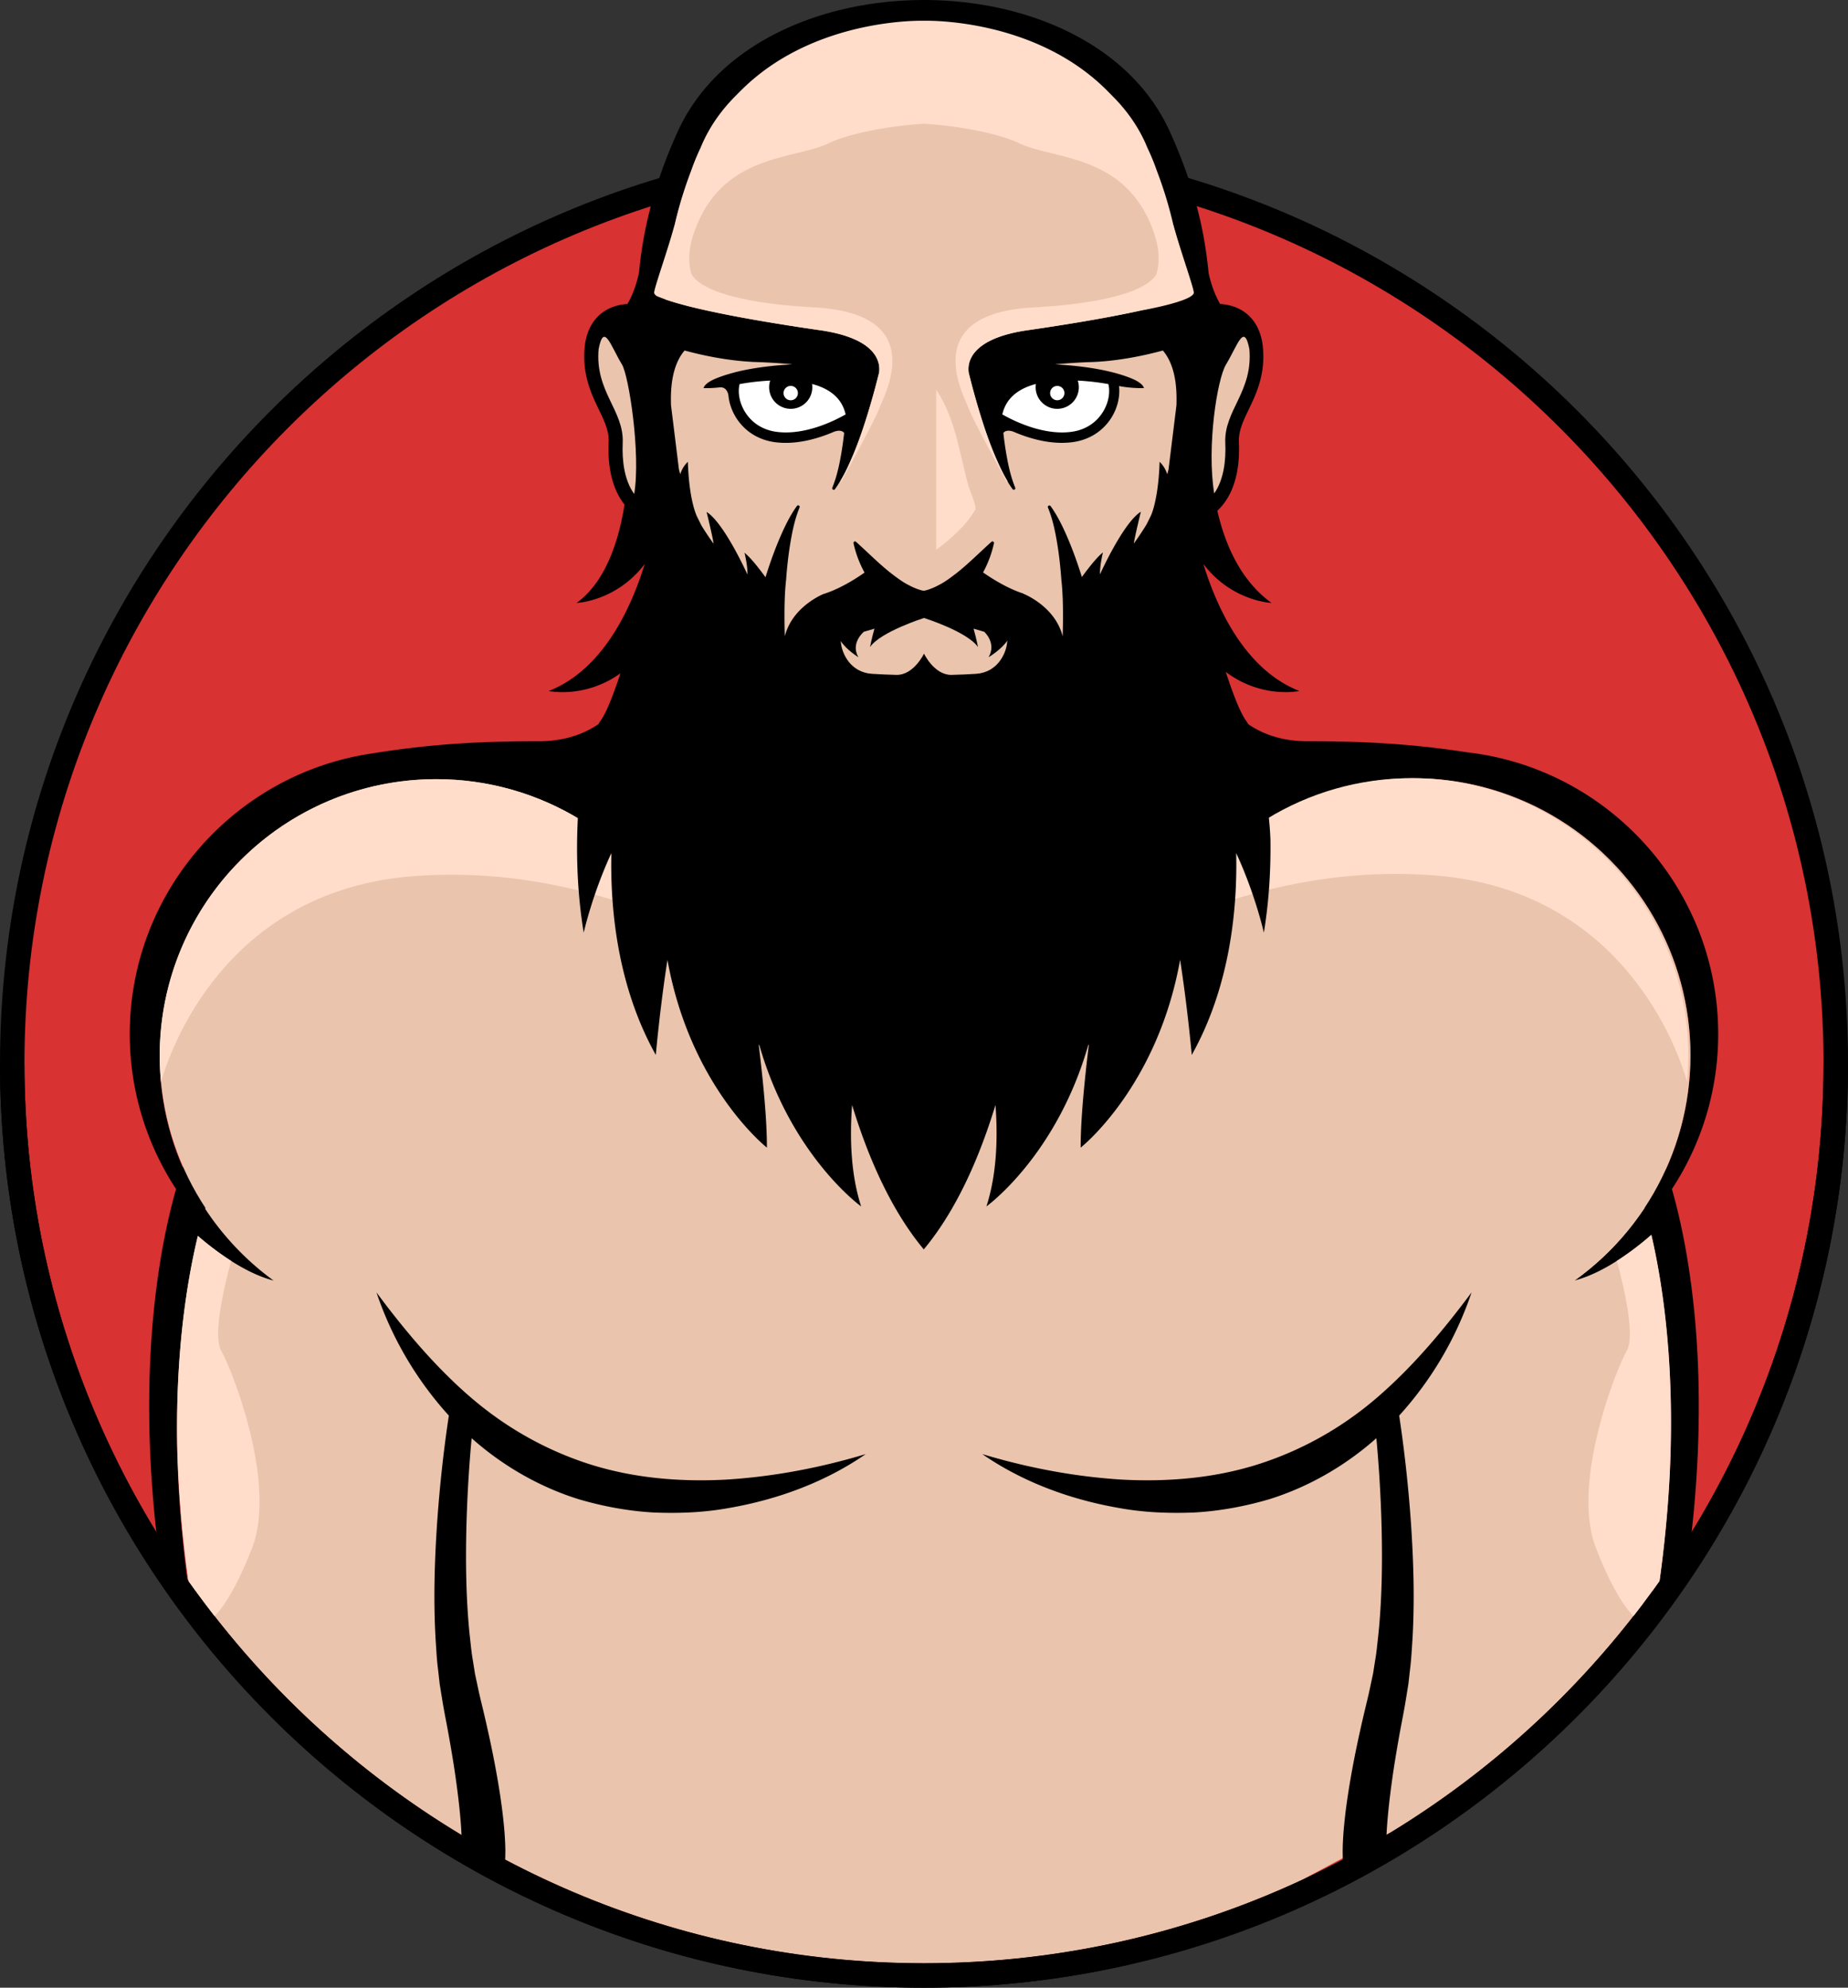 <svg xmlns="http://www.w3.org/2000/svg" viewBox="0 0 3442.42 3702.11"><rect x="0" y="0" width="3442.42" height="3702.11" fill="#333333" stroke="none"/><defs><style>.cls-1{fill:#d83232;}.cls-2{fill:#eac4ac;}.cls-3{fill:#ffddca;}.cls-4{fill:#fff;}</style></defs><title>ava</title><g id="Слой_2" data-name="Слой 2"><g id="Ebene1"><circle class="cls-1" cx="1721.21" cy="1980.91" r="1698.43"/><path d="M1721.2,3702.11C772.12,3702.11,0,2930,0,1980.91S772.12,259.7,1721.2,259.7s1721.22,772.13,1721.22,1721.21S2670.28,3702.11,1721.2,3702.11Zm0-3396.86c-923.95,0-1675.65,751.69-1675.65,1675.66S797.25,3656.56,1721.2,3656.56s1675.67-751.69,1675.67-1675.65S2645.17,305.25,1721.2,305.25Z"/><path class="cls-2" d="M3041.88,2186.46s120.6,274.78,47.1,776.46H1652.88V1721.68Z"/><path d="M3200.62,1925.84c0-271-205.14-494.91-468.26-524.71-110.72-17.18-205-20.59-296.08-20.46-127.16.2-171.68-95-182.88-126.26,16.27,51.1,91.1,283.41,103.67,274.92q15.41-9.76,31.53-18.47c86.34-44,202.47-57.12,265.73-61,275.06,11.18,494.61,237.69,494.61,515.49a514,514,0,0,1-45.81,212.82c-6.59-19.52-11.28-30.46-12.2-32.56l-4.92-11.22-44.13,52.09s9.46,21.55,21.46,63.58a519,519,0,0,1-125.47,131.52l-5,3.42.47-.13-.16.12.23-.14c58.14-15.07,117.24-62.56,142.72-84.94,28.87,124.59,58.75,349.49,12.81,663h42.81l8.49-23.94c53.61-365.87,6.23-612.14-25.83-724.35A524.93,524.93,0,0,0,3200.62,1925.84Z"/><path d="M2253.4,1254.41c-2-6.3-3.13-9.85-3.13-9.85S2251.19,1248.26,2253.4,1254.41Z"/><circle class="cls-2" cx="2633" cy="1965.33" r="515.94"/><path class="cls-2" d="M400.53,2186.46s-120.6,274.78-47.1,776.46h1436.1V1721.68Z"/><path d="M1003,1380.67c-94.89-.14-193.19,3.57-310,22.67q-12.91,1.89-25.63,4.41c-6,1.13-11.3,2.25-15.79,3.36-234.43,53.85-409.81,264.2-409.81,514.73A525,525,0,0,0,328,2214.63c-32,112.21-79.44,358.48-25.83,724.35l3.49,18.94,45.45.15c-43.66-313.13-11.54-535.85,17.47-656.18,26.62,23.11,84,68.33,140.45,83l1.26.73-.83-.62.08,0-.84-.58a518.09,518.09,0,0,1-126.55-133c10.52-35.2,18.42-53.21,18.42-53.21l-44.13-63.8-4.91,11.22c-.87,2-5.05,11.72-11,29a513.24,513.24,0,0,1-42.87-206c0-284.45,230.59-515,515-515,7.06,0,14.08.16,21.06.44,54.26,5.93,123.45,17.91,184.14,42.08a512.4,512.4,0,0,1,69.19,36.6c11.3,8,91.52-246,103.3-283.52C1182.29,1273,1138.36,1380.88,1003,1380.67Z"/><path d="M1190.34,1249.17c1-3,1.44-4.61,1.44-4.61S1191.27,1246.18,1190.34,1249.17Z"/><circle class="cls-2" cx="812.65" cy="1966.23" r="515.04" transform="translate(-1152.32 1150.53) rotate(-45)"/><path class="cls-3" d="M1266.65,1723.32c-86.8-162-257.61-272.13-454.21-272.13-284.45,0-515,230.59-515,515,0,16.66.87,33.11,2.41,49.36,16-56.23,117.31-355.73,468.68-383.56C968.13,1616.22,1143.4,1668.68,1266.65,1723.32Z"/><path class="cls-3" d="M2174.08,1722c86.94-162.23,258.05-272.6,455-272.6,284.95,0,515.94,231,515.94,515.93,0,16.69-.86,33.17-2.41,49.45-16-56.33-117.52-356.35-469.49-384.23C2473.12,1614.71,2297.54,1667.26,2174.08,1722Z"/><path class="cls-2" d="M2132.1,265c-128.72-281.56-691.47-285.08-821.8,0-96.3,210.67-70.62,358.71-64.2,535.22s70.63,455.5,122,529.52,353.12,136.65,353.12,136.65,301.75-62.63,353.11-136.65,115.57-353,122-529.52S2228.41,475.67,2132.1,265Z"/><path class="cls-3" d="M1776.55,797.07c-7.8-25-17.77-49.15-32.57-71.37v298.24s52.19-36.64,72.73-74.84c3.14-5.85-11-37.58-12.65-43.75C1794.27,869.63,1787.6,832.5,1776.55,797.07Z"/><path class="cls-2" d="M1721.21,60.72v-32s-347.28,4.59-438.95,307.16S1721.21,60.72,1721.21,60.72Z"/><path class="cls-2" d="M1721.21,60.72v-32s347.28,4.59,438.94,307.16S1721.21,60.72,1721.21,60.72Z"/><path class="cls-2" d="M1721.2,3656.56c251.61,0,490.43-55.74,704.79-155.52L2592.16,3412a1688.89,1688.89,0,0,0,468.32-425.06l34.5-124.15-587.73,95.45L692.82,2929.52l-311.27-23.83-27.76,42.72C657.65,3376.61,1157.35,3656.56,1721.2,3656.56Z"/><path d="M2580,2615.71c11.55,70.86,19.77,143.21,25,216.1s7.47,146.69,3.25,220c-1.28,18.24-2.07,36.7-4.42,54.69l-3,27.2-4.36,26.66c-2.89,18.3-6.14,34.5-9.3,51.15s-6,33.39-8.86,50.15c-5.63,33.53-10.43,67.43-14.1,101.32-1.77,16.94-3.31,33.92-4.13,50.59-.47,8.34-.73,16.63-.77,24.54-.08,4,.05,7.8.12,11.51l.25,5.09c.06,1.14.35,4,.19,2.11l-35.41,9.49c-.61-6.4-.52-8.08-.64-11.48l-.05-8.51c.1-5.33.19-10.63.48-15.58.48-10.09,1.22-19.72,2.16-29.13,1.76-18.93,4.21-37,6.88-54.84,5.46-35.55,12-69.91,19.23-103.47q5.45-25.17,11.26-49.91c3.94-16.41,8.1-33,11.25-48.59l5.07-23.81,3.88-24.85c2.93-16.4,4.39-33.73,6.35-50.82,7-68.92,7.77-141.06,5.68-213.1S2588.64,2687.51,2580,2615.71Z"/><path d="M862.39,2615.71c-11.55,70.86-19.77,143.21-25,216.1s-7.47,146.69-3.25,220c1.29,18.24,2.08,36.7,4.42,54.69l3,27.2,4.36,26.66c2.89,18.3,6.15,34.5,9.3,51.15s6,33.39,8.86,50.15c5.64,33.53,10.43,67.43,14.1,101.32,1.77,16.94,3.31,33.92,4.13,50.59.48,8.34.74,16.63.77,24.54.08,4-.05,7.8-.12,11.51l-.25,5.09c-.05,1.14-.35,4-.19,2.11l35.41,9.49c.61-6.4.52-8.08.65-11.48l0-8.51c-.1-5.33-.2-10.63-.49-15.58-.48-10.09-1.21-19.72-2.15-29.13-1.76-18.93-4.22-37-6.88-54.84-5.47-35.55-12-69.91-19.23-103.47q-5.46-25.17-11.27-49.91c-3.93-16.41-8.1-33-11.24-48.59L862.3,3121l-3.88-24.85c-2.93-16.4-4.39-33.73-6.36-50.82-7-68.92-7.76-141.06-5.68-213.1S853.77,2687.51,862.39,2615.71Z"/><path d="M1099.08,2727.34c-80.35-25.53-155.26-67.37-220.8-123.48s-122.83-123.85-177-196.67a649.88,649.88,0,0,0,134.84,229.37c-9.44,62.31-16.65,127.32-21.43,193.66-6,85.91-7.07,156.74-3.25,223.16l.86,13.06c.91,14.4,1.84,28.84,3.65,42.57l3.19,28.36,4.33,26.53c2.35,14.81,4.92,28.27,7.49,41.68l1.92,10.1q4.63,24.75,8.79,49.74c5.76,34.2,10.44,67.85,13.91,99.91,1.72,16.52,3.23,33.09,4,49.52.45,7.94.7,15.84.74,23.62.06,3,0,5.81-.11,10.05L938,3495.26l2.56-26.81c.56-5.8.62-8.29.68-11l.13-11.6c-.12-5.64-.23-11.25-.52-16.24-.5-10.51-1.26-20.53-2.23-30.14-1.95-21.06-4.78-41-7-56.22-5.32-34.55-11.69-68.84-19.48-104.8q-5.49-25.41-11.38-50.4l-2.41-10c-3.11-12.84-6.21-25.64-8.71-38l-4.84-22.57-4-25.36c-2.1-11.72-3.39-24-4.7-36.2l-1.42-12.9c-6.1-60.29-7.92-129-5.57-210.12,1.6-52.24,4.77-103.89,9.45-154.22,57.34,51,125.95,90.83,200.14,113.86,45.63,13.33,92.53,21.94,139.59,24.54,47.06,1.88,94.1-.06,139.89-8.48,91.42-15.9,179.55-48.48,254.52-100.33-86.71,26.08-173.93,42.24-260.57,47.57C1265.65,2760.37,1179.59,2752.85,1099.08,2727.34Z"/><path d="M2606.35,2636.56a650,650,0,0,0,134.83-229.37c-54.21,72.82-111.52,140.48-177,196.67s-140.45,97.95-220.8,123.48c-80.51,25.51-166.56,33-253.09,28.49-86.63-5.33-173.85-21.49-260.56-47.57,75,51.85,163.1,84.43,254.51,100.33,45.79,8.42,92.83,10.36,139.89,8.48,47.06-2.6,94-11.21,139.59-24.54,74.2-23,142.81-62.9,200.14-113.87,4.69,50.33,7.86,102,9.45,154.2,2.36,81.15.54,149.88-5.55,209.85l-1.41,12.93c-1.32,12.35-2.62,24.67-4.8,37l-3.66,23.62-5.12,24c-2.51,12.39-5.68,25.48-8.85,38.59l-2.23,9.27q-5.89,24.91-11.37,50.34c-7.83,36.22-14.2,70.5-19.48,104.91-2.25,15-5.07,34.93-7,56-1,9.79-1.74,19.8-2.21,30-.31,5-.41,10.39-.54,17.08l.11,11c.07,2.71.14,5.19.69,11l2.57,26.81,77.79-48.76c-.05-2.57-.12-5.19-.06-8.3,0-7.53.28-15.42.75-23.54.79-16.25,2.3-32.81,4-49.24,3.48-32.15,8.16-65.8,13.92-100,2.79-16.63,5.68-33.23,8.76-49.67l1.85-9.69c2.61-13.57,5.21-27.16,7.56-42l4.52-27.82,3-26.77c1.83-14.08,2.76-28.43,3.68-42.76l.9-13.56c3.8-66.19,2.76-137-3.28-222.93C2623,2763.81,2615.78,2698.8,2606.35,2636.56Z"/><path d="M1721.2,3702.11C772.12,3702.11,0,2930,0,1980.91H45.55c0,924,751.7,1675.65,1675.65,1675.65s1675.67-751.69,1675.67-1675.65h45.55C3442.42,2930,2662.28,3702.11,1721.2,3702.11Z"/><path d="M2420.39,1287c-100.89-39.65-153.26-153.61-178.78-236.58,52.8,69.68,126.94,72.54,126.94,72.54-56.67-41-86.09-106.83-100.93-171.71,28.51-26.52,42.7-70.13,40.21-127.58-.92-21,7.53-38.63,18.23-60.89,13.83-28.81,31.05-64.64,26.51-115.16-4.36-48.57-34-78.56-79.76-81.52-11.48-19.81-17.89-40.81-21.48-58-7.7-80.16-27.67-165.55-72.67-264-149-326.06-767.27-324.77-915.75,0-38.16,83.48-58.32,157.58-68.27,227.05,0-.06,0-.12-.05-.18s0,.21,0,.6c-1.72,12-3.12,24-4.27,35.75-3.51,17.37-9.91,38.71-21.55,58.82-45.8,3-75.41,32.95-79.76,81.51-4.54,50.53,12.67,86.36,26.51,115.17,10.69,22.26,19.15,39.84,18.22,60.89-2.16,49.82,8.23,89.22,29.61,116.11-12,74.87-38.17,146.18-89.36,183.18,0,0,74.13-2.86,126.94-72.54-25.52,83-77.89,196.93-178.79,236.58,0,0,67.37,14.57,133.56-33-12.18,37.13-25.6,72.51-36.7,87.91-20.67,28.68-36.07,116.87-42.48,178.92-3.44,64.48-1.89,138.65,10.76,216.17,0,0,16.18-71.94,51.55-148.09-2.31,102.29,10.83,247.14,82.77,375.84,0,0,7.67-87.33,21.72-177.09,42.53,237.53,185.23,349.74,185.23,349.74.23-50-6.89-123.19-15.26-191.69l1.12.63c59.32,207,189.71,300.57,189.71,300.57-19.39-59.8-21.44-128-16.89-188.95,23.31,76.15,64.27,185.83,133.56,269,69.3-83.18,110.26-192.86,133.57-269,4.55,61,2.49,129.15-16.89,188.95,0,0,130.39-93.6,189.71-300.57l1.12-.63c-8.38,68.5-15.49,141.74-15.26,191.69,0,0,142.7-112.21,185.23-349.74,14,89.76,21.71,177.09,21.71,177.09,72-128.7,85.08-273.56,82.77-375.84C2338.12,1665,2354.3,1737,2354.3,1737c10-61,13-120,12.22-173.79-1.72-53.17-19.47-185-45.64-221.3-11.35-15.74-25.14-52.41-37.54-90.49C2350.63,1302.08,2420.39,1287,2420.39,1287ZM1309.88,265.39c130.32-285.08,693.08-281.57,821.8,0,50.35,110.15,67.35,203.17,71.2,292.09-66.51,23.2-203,45.26-293.27,58.21l-.61.11c-106.08,16.77-107.22,63.61-104.65,78.84.67,2.69,1.27,5.18,2,8,6.18,24.52,13,48.7,20.19,71.87,8.14,26.33,16.32,49.36,25,70.4,9.33,22.3,20,45.75,34.61,66.12a2.85,2.85,0,0,0,4.95-2.74c-9.57-23.34-14.16-48.18-17.7-69.61-1.66-10.3-3.1-21-4.36-32.38,5-6.15,14.07-4,18.89-2.2l3.19,1.35h0c28.24,11.81,66.33,22.75,104.44,18.38,63.82-7.32,94-62.73,88.92-104.81A222.51,222.51,0,0,0,2131,722.8c-1.69-5.47-8.29-12.12-25.8-19-5.09-2-10.36-3.83-15.75-5.53h0l-.54-.17q-3.07-1-6.2-1.86l-1.39-.41q-3.39-1-6.81-1.86l-1.36-.34q-2.8-.72-5.63-1.4l-2-.48-1.07-.26v0c-33.57-7.74-69.38-11.22-99.12-12.87,0,0,31.27-3.24,70.46-4.39,50.42-2.11,98.66-12.76,130.4-21.38,14.18,16.65,25.72,44.54,25.45,91.22q0,5.29-.14,10.6l-14.75,119.41q-1.18,4.7-2.47,9.34a53.43,53.43,0,0,0-14.18-23.24c-2.14,69.75-15.73,99.16-15.73,99.16l0,0q-4.26,8.76-8.61,17.47c-12.91,20.93-23.62,35.43-23.62,35.43,1.43-11.87,13-59.08,13-59.08-32.74,20.18-76.13,116.62-76.13,116.62-.22-18.27,5.54-40.89,5.54-40.89-10.65,8.35-25.64,27.15-39.25,45.83-7.67-24.51-15.42-46.12-23.65-66-9.33-22.3-20-45.75-34.61-66.11a2.84,2.84,0,0,0-4.94,2.73c9.56,23.35,14.15,48.18,17.69,69.61,3.23,20.08,5.65,41.7,7.38,65.91,4.86,41.54,2.29,104.23,2.29,104.23-14.14-56.46-73.35-79.33-73.35-79.33l.24-.23c-30-9.64-59.14-28.18-75.11-39.37a205.13,205.13,0,0,0,20.27-54.28,2.84,2.84,0,0,0-1.35-3.06,2.77,2.77,0,0,0-3.33.34c-7.54,6.78-14.81,13.57-21.93,20.22-14.75,13.75-28.68,26.75-43.21,38.17l-1.66,1.27c-10.44,7.93-20.3,15.42-31,20.71a119.91,119.91,0,0,1-16.3,7.44,79.82,79.82,0,0,1-7.67,2.47c-1.15.31-3.21.63-4.27.8l-.14,0c-1-.17-3.17-.51-4.35-.82-2.48-.65-5-1.5-7.72-2.47a126.38,126.38,0,0,1-16.3-7.41c-10.88-5.45-21-13.16-31.79-21.35l-.77-.58c-14.7-11.55-28.74-24.69-43.62-38.6-7-6.54-14.12-13.2-21.49-19.87a2.81,2.81,0,0,0-3.35-.34,2.85,2.85,0,0,0-1.34,3.08,206.26,206.26,0,0,0,20.52,54.58c-16.25,11.43-46.45,30.7-77.25,40.18-10.72,4.72-58.68,28.37-71.22,78.43,0,0-2.56-62.73,2.3-104.27,1.75-24.32,4.17-45.93,7.39-65.86,3.52-21.41,8.09-46.2,17.69-69.62a2.85,2.85,0,0,0-5-2.73c-14.6,20.34-25.27,43.79-34.62,66.11h0c-8.26,20-16.06,41.74-23.77,66.4-13.56-18.57-28.49-37.24-39.11-45.56,0,0,5.76,22.38,5.54,40.65,0,0-43.39-96.43-76.13-116.62,0,0,11.58,47.21,13,59.09,0,0-10.08-13.63-22.46-33.55-3.49-7-7-14.07-10.42-21.14l.66.93s-13.59-29-15.72-98.75a53.5,53.5,0,0,0-14.19,23.24q-1.29-4.65-2.46-9.33l-14.75-119.42c-.07-3.54-.13-7.07-.15-10.6-.27-46.68,11.28-74.57,25.45-91.22,31.75,8.62,80,19.27,130.41,21.38,39.18,1.15,70.45,4.39,70.45,4.39-29.74,1.65-65.55,5.13-99.11,12.87v0l-1.07.26-2,.48c-1.89.45-3.78.92-5.65,1.4L1367,694q-3.43.9-6.82,1.86l-1.38.41q-3.13.9-6.21,1.87l-.54.16h0q-8.08,2.55-15.75,5.53c-17.5,6.86-24.11,13.51-25.8,19a221.17,221.17,0,0,0,30.28-1.36h.12c12.1-1,15.23,10.53,15.94,14.4,3.51,38.75,33.54,81.59,89.11,88,39.6,4.54,79.17-7.44,107.71-19.76,4.84-1.77,13.88-3.9,18.82,2.22-1.25,11.3-2.7,22-4.36,32.37-3.53,21.41-8.1,46.2-17.69,69.62a2.84,2.84,0,0,0,4.94,2.74c14.61-20.35,25.27-43.8,34.63-66.13,8.71-21.05,16.9-44.08,25-70.39,7.27-23.29,14.06-47.47,20.21-71.88.7-2.77,1.29-5.24,2-7.91,2.59-15.18,1.55-62.1-104.64-78.89l-.59-.11c-90.23-12.95-226.77-35-293.29-58.21C1242.53,468.55,1259.53,375.53,1309.88,265.39Z"/><path class="cls-3" d="M2223.81,544.2c-2.7-16.21-25.16-77.8-38-125.48v.7a756.93,756.93,0,0,0-30.75-101.1,416.32,416.32,0,0,0-17.6-42.85c-1.55-3.53-2.87-6.93-4.5-10.48-15.12-33.08-36.41-62.17-62.11-87.55-.53-.58-1.09-1.12-1.62-1.68-1.33-1.3-2.57-2.66-3.91-3.94C1928.79,31.58,1721.21,38.7,1721.21,38.7s-207.58-7.12-344.14,133.12c-1.35,1.28-2.59,2.64-3.91,3.94-.54.56-1.09,1.1-1.63,1.68-25.7,25.38-47,54.47-62.11,87.55-1.63,3.55-2.94,6.95-4.5,10.48a416.32,416.32,0,0,0-17.6,42.85,756.61,756.61,0,0,0-30.75,101.11v-.71c-12.81,47.68-35.26,109.27-38,125.48-.4,2.37,1.35,4.76,4.62,7.12,58,25.39,211,50.27,309.16,64.36l.6.11c106.19,16.79,107.23,63.71,104.64,78.89-.66,2.67-1.25,5.14-2,7.91-6.15,24.41-13,48.59-20.21,71.88-8.12,26.31-16.3,49.34-25,70.39-7,16.7-14.73,34-24.29,50.2l-1.57,6.33s64.67-116.73,73.37-140.74,95-176.09-119.73-188c-185.49-10.27-222.68-47.58-230.13-62.46-6.33-21.37-5.84-47.84,6.06-80.58,52.26-143.77,184.3-131.51,250.66-163.26,33.56-16.06,103.3-31.35,176.38-35.92,73.07,4.57,142.82,19.86,176.37,35.92,66.36,31.75,198.41,19.49,250.67,163.26,11.9,32.74,12.39,59.21,6.06,80.58-7.45,14.87-44.63,52.19-230.14,62.46-214.68,11.88-128.42,164-119.72,188s73.37,140.74,73.37,140.74l-1.57-6.31c-9.57-16.2-17.29-33.53-24.27-50.21-8.72-21-16.91-44.07-25-70.4-7.2-23.17-14-47.35-20.18-71.87-.71-2.79-1.3-5.28-2-8-2.58-15.23-1.43-62.07,104.65-78.84l.61-.11c64-9.19,151.26-22.95,220.33-38.46-.48.17-.94.34-1.42.49C2129,577.71,2226.51,560.4,2223.81,544.2Z"/><path class="cls-2" d="M1841.6,1224c15.19-26.27-8-47.1-8-47.1l.26-.06c-6.45-1.82-13.29-3.8-20.29-5.93,5.18,18.41,8.19,34.19,8.19,34.19-19.92-28.71-100.25-54-100.25-54h-.57s-80.33,25.34-100.25,54c0,0,3-15.78,8.2-34.19-7,2.12-13.83,4.11-20.27,5.92l.29.07s-25.17,20.83-10,47.1c0,0-21.55-13.1-32.9-30.13l.77,5.83c2.4,17.88,17.45,52.44,57.26,55.29,14.5,1,31.14,1.65,46.49,2h0c31.85,0,50.69-39.56,50.69-39.56h0S1740,1257,1771.9,1257h0c15.35-.36,32-1,46.48-2,39.81-2.85,54.87-37.41,57.26-55.29l.89-6.66C1864.76,1210.43,1841.6,1224,1841.6,1224Z"/><path class="cls-4" d="M2064.66,715.37a448.22,448.22,0,0,0-57-6.53,40.21,40.21,0,1,1-78,6.31c-35.19,9.31-56.14,28.27-62.54,56.73,19.63,11.17,64.75,33.54,111.26,33.54a134.39,134.39,0,0,0,15.36-.85c37.57-4.32,55.52-27.51,62.87-40.94C2065.36,747.75,2068.2,729.74,2064.66,715.37Z"/><circle class="cls-4" cx="1969.46" cy="732.12" r="13.37"/><path class="cls-4" d="M1512.7,715.15a40.21,40.21,0,1,1-78-6.31,448.66,448.66,0,0,0-57,6.53c-3.53,14.37-.7,32.38,8,48.26,7.35,13.43,25.3,36.62,62.86,40.94a134.52,134.52,0,0,0,15.36.85c46.52,0,91.64-22.37,111.27-33.54C1568.83,743.42,1547.88,724.46,1512.7,715.15Z"/><path class="cls-4" d="M1486.33,732.12A13.37,13.37,0,1,1,1473,718.75,13.37,13.37,0,0,1,1486.33,732.12Z"/><path class="cls-2" d="M2327.27,649.91h0c-9.89-50.06-22.13-6.17-43.57,29.18-16.18,26.67-36.15,152-21.91,240,17.53-25.23,22.14-60.4,20.66-94.27C2279.82,764.31,2334.43,729.62,2327.27,649.91Z"/><path class="cls-2" d="M1158.72,679.09c-21.44-35.35-33.69-79.24-43.58-29.18h0c-7.15,79.71,47.45,114.4,44.82,174.87-1.49,34.37,3.28,70.07,21.44,95.37C1193.82,844.49,1171.23,699.72,1158.72,679.09Z"/><path class="cls-3" d="M3109.84,2756c10.79-202.56-10.63-354.09-32.21-449.72q-.77-3.21-1.51-6.35a539.22,539.22,0,0,1-64.28,48.55c10.44,38.06,35.27,137.56,18.51,167.28-20.88,37-103.92,247.75-57.65,366.81,31.85,82,57.33,114.85,70.12,127.38q25-32,48.45-65.26C3100.64,2877.25,3106.57,2814.37,3109.84,2756Z"/><path class="cls-3" d="M430.58,2348.47a537.88,537.88,0,0,1-62-46.58c-19.83,82.23-41.09,212.28-38.64,386.32,1.74,76.63,8.13,162.1,21.24,256.46q23.46,33.24,48.46,65.27c12.78-12.53,38.27-45.41,70.12-127.38,46.26-119.06-36.78-329.8-57.65-366.81C395.3,2486,420.14,2386.52,430.58,2348.47Z"/></g></g></svg>